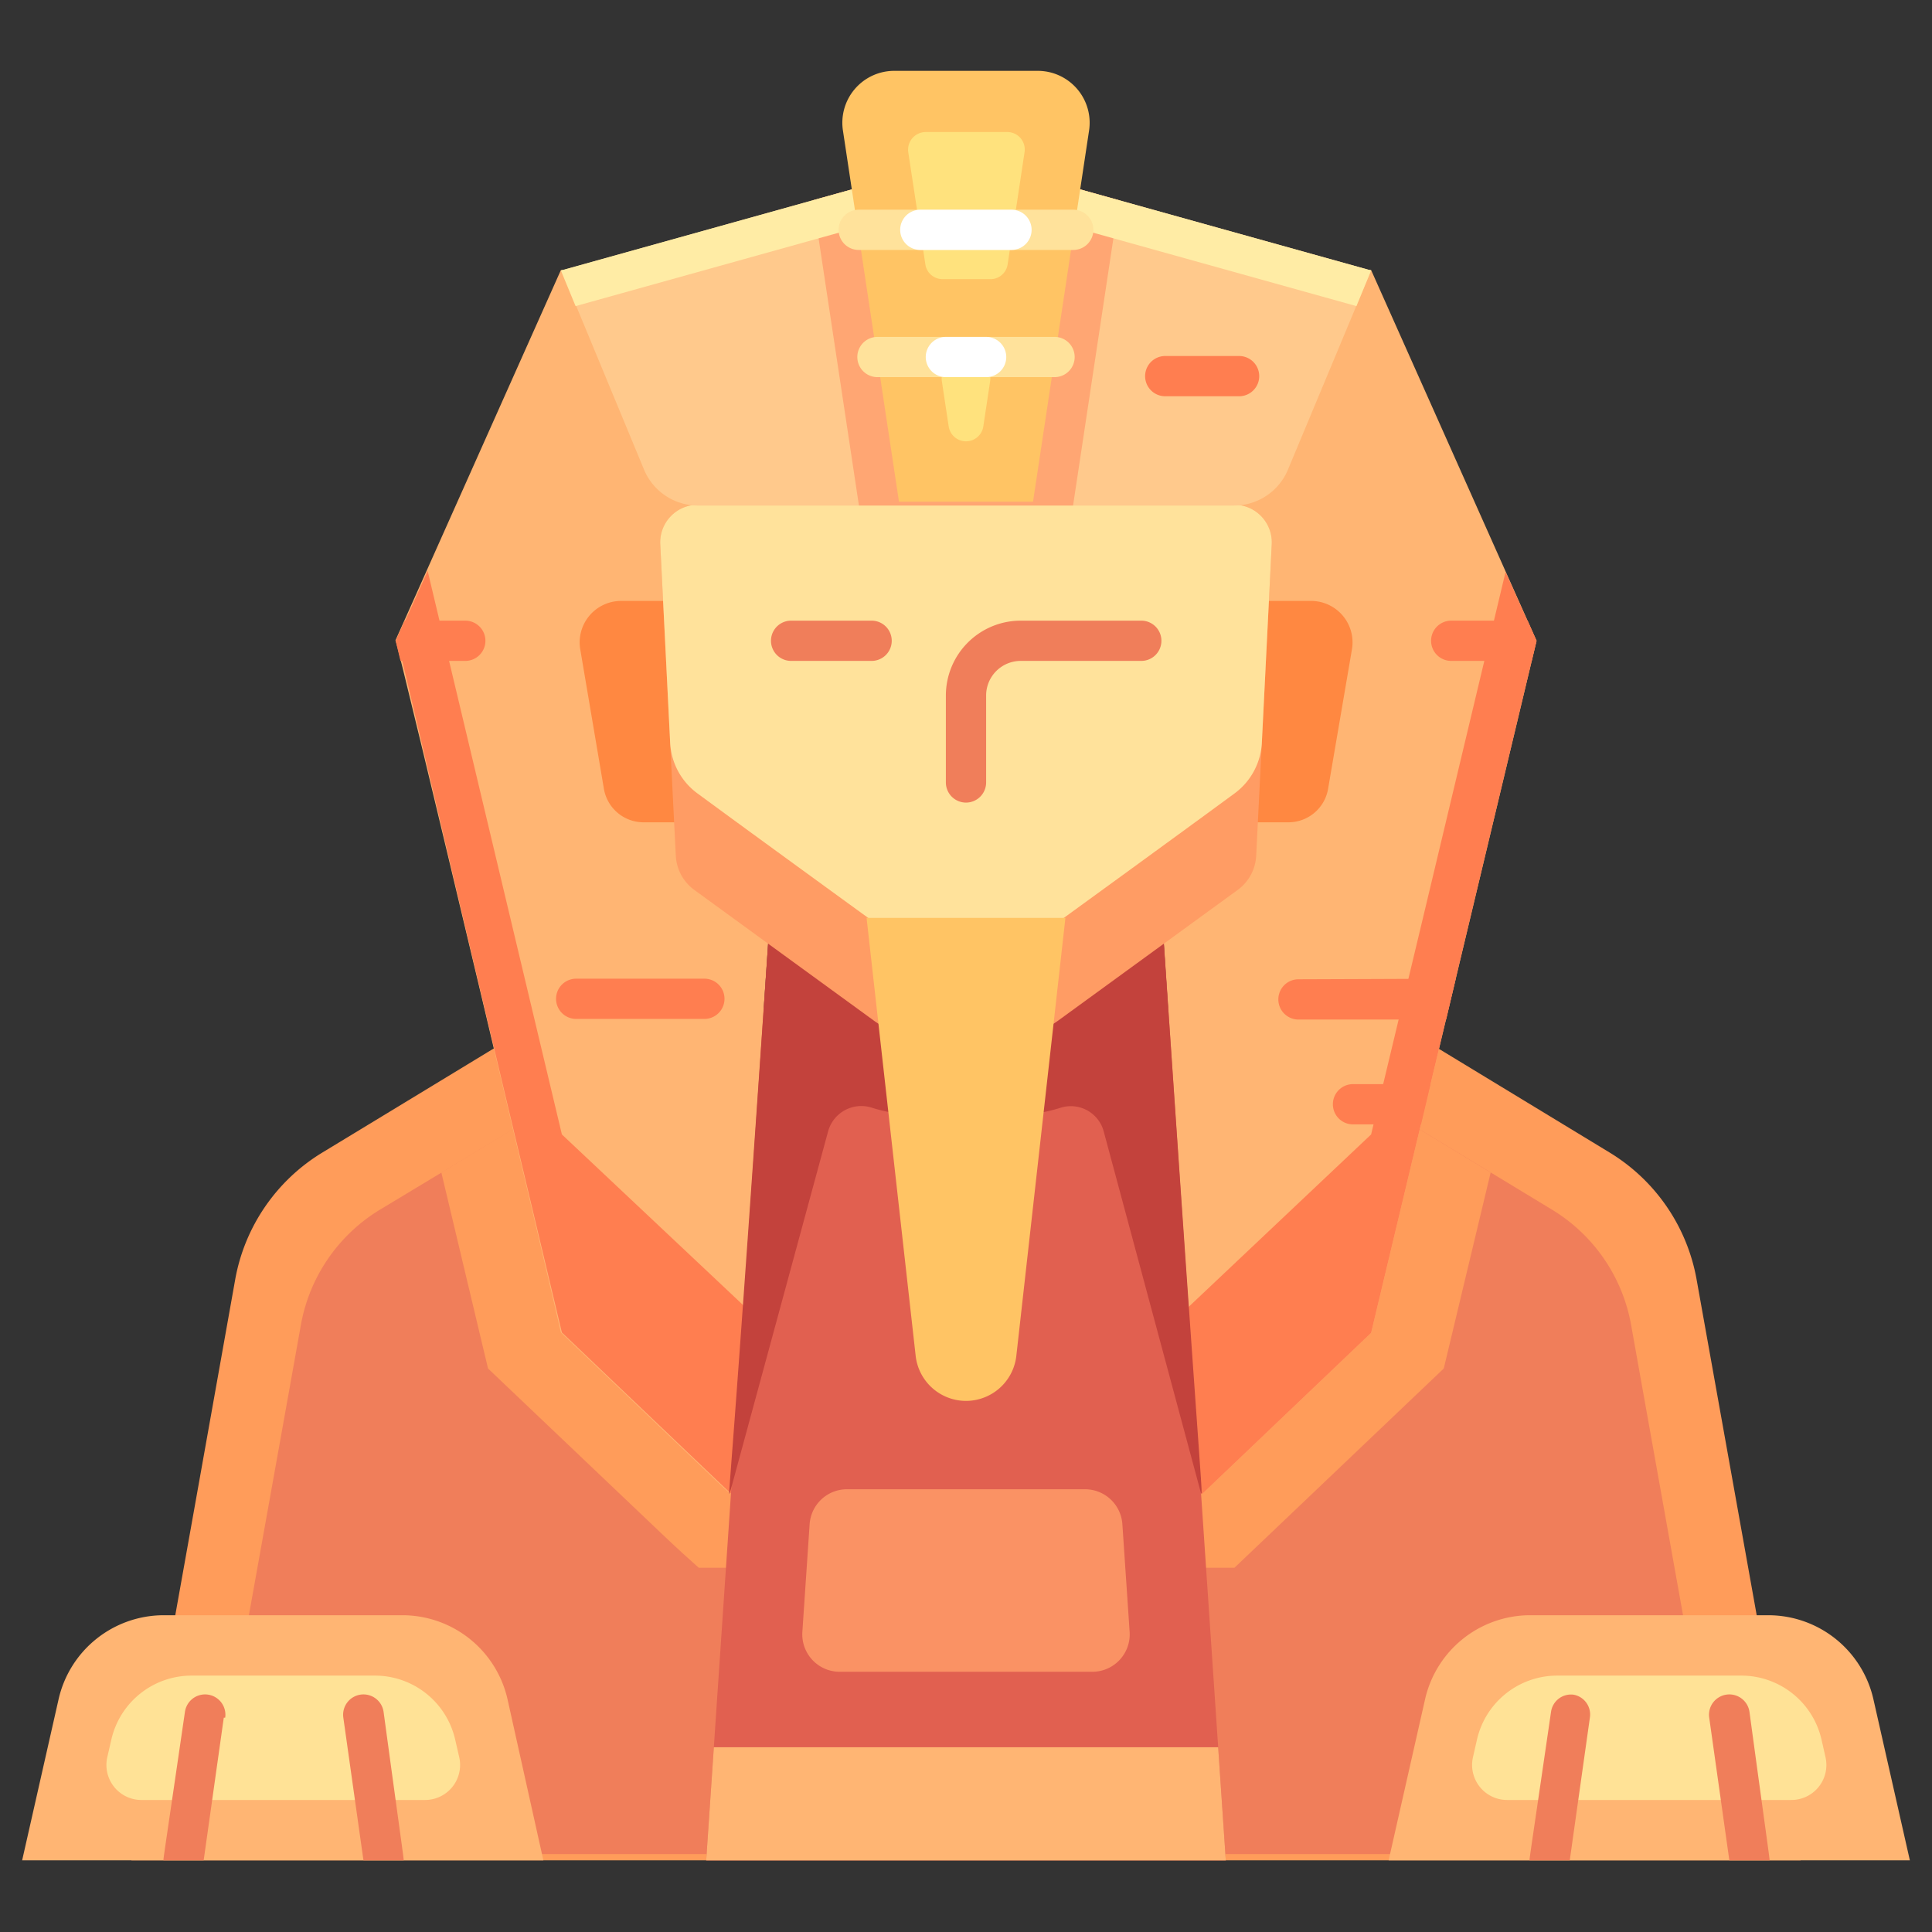<svg height="512" viewBox="0 0 96 96" width="512" xmlns="http://www.w3.org/2000/svg"><rect x="0" y="0" width="96" height="96" fill="#333333" stroke="none"/><g id="sphinx"><path d="m89.47 92.44h-82.94c2.74-15.33 1.58-8.8 5.16-28.88a9.3 9.3 0 0 1 4.31-6.28c13.3-8.07 10.29-6.26 11.88-7.21h40.25l11.87 7.21a9.3 9.3 0 0 1 4.3 6.28z" fill="#ff9c5a"/><path d="m85.75 92.13h-75.5c2.49-14 1.43-8 4.7-26.29a8.43 8.43 0 0 1 3.91-5.72c15.14-9.12 8.88-5.4 10.82-6.56h36.64l10.82 6.56a8.43 8.43 0 0 1 3.91 5.72c3.26 18.24 2.21 12.33 4.7 26.29z" fill="#f07e5a"/><path d="m74.07 58.26-2.33 9.74-10.4 9.9h-5.4l-1.65-24.34h12c4.85 2.93-.88-.56 7.78 4.7z" fill="#ff9c5a"/><path d="m29.68 53.56h12l-1.62 24.34h-5.34c-1.68-1.52.19.24-10.47-9.9l-2.32-9.74c14.8-8.95 2.95-1.82 7.75-4.7z" fill="#ff9c5a"/><path d="m76.35 31.84c-.39 1.6-8.19 34.27-8.22 34.39l-8.39 8c-.1 0 0 1.51-2.18-31.35h-19.12l-2.12 31.33c-.1 0 .56.59-8.45-8 0-.1-8.12-34.39-8.22-34.39.67-1.48-.63 1.41 8.22-18.4h40.26z" fill="#ffb573"/><path d="m24.12 31.84a1 1 0 0 1 -1 1h-3.22l-.24-1 .45-1h3a1 1 0 0 1 1.01 1z" fill="#ff7e50"/><path d="m37 64.92c-.68 10-.59 9.29-.69 9.29l-8.39-8c-8.32-34.83-8.12-34.39-8.22-34.39l1.55-3.45 6.67 28z" fill="#ff7e50"/><path d="m76.35 31.84c-.39 1.6-8.19 34.27-8.22 34.39l-8.39 8c-.1 0 0 .67-.69-9.28l9.08-8.58c4.76-19.87-.46 1.94 6.68-27.95 1.31 2.92.97 2.16 1.54 3.42z" fill="#ff7e50"/><path d="m64 40.86h-32a2 2 0 0 1 -2-1.71l-1.17-6.9a2.06 2.06 0 0 1 2-2.39h34.35a2.06 2.06 0 0 1 2 2.39l-1.18 6.9a2 2 0 0 1 -2 1.71z" fill="#ff8841"/><path d="m60.91 92.44h-25.82c2.17-32.16 1.47-21.71 3.35-49.58h19.12c1.82 26.95 1.18 17.37 3.35 49.58z" fill="#e16050"/><path d="m53.83 46.94c0-.11.88-.08-11.65-.08-.01.14-.92.08 11.65.08z" fill="#fa9264"/><path d="m40.23 75.74-.36 5.33a1.86 1.86 0 0 0 1.86 2h12.54a1.86 1.86 0 0 0 1.86-2l-.36-5.33a1.86 1.86 0 0 0 -1.86-1.74h-11.82a1.86 1.86 0 0 0 -1.86 1.74z" fill="#fa9264"/><path d="m57.56 42.86h-19.12c-2.21 32.66-2.28 31.35-2.18 31.35l4.89-18a1.71 1.71 0 0 1 2.17-1.17 7.45 7.45 0 0 0 2.25.35c5 0 5.65.11 7.11-.34a1.69 1.69 0 0 1 2.16 1.16l4.84 18c.1 0 .05.79-2.12-31.35z" fill="#c3423c"/><path d="m35.47 86.82-.38 5.62h25.82l-.38-5.62z" fill="#ffb573"/><path d="m63.19 27.08c-.68 13.64-.5 10-.77 15.43a2.24 2.24 0 0 1 -.92 1.71l-8.93 6.5a3.65 3.65 0 0 1 -2.14.7h-4.86a3.65 3.65 0 0 1 -2.14-.7l-8.93-6.5a2.24 2.24 0 0 1 -.92-1.71c-.27-5.36-.1-2.06-.77-15.43a1.87 1.87 0 0 1 1.86-2h26.66a1.87 1.87 0 0 1 1.86 2z" fill="#ff9c64"/><path d="m63.19 27.08-.49 9.83a3.33 3.33 0 0 1 -1.35 2.51c-2.61 1.92-8.31 6.06-8.49 6.19a3.87 3.87 0 0 1 -2.27.74h-5.18a3.87 3.87 0 0 1 -2.27-.74c-.18-.13-5.88-4.27-8.49-6.19a3.33 3.33 0 0 1 -1.35-2.51l-.49-9.83a1.87 1.87 0 0 1 1.86-2h26.66a1.87 1.87 0 0 1 1.86 2z" fill="#ffe29b"/><path d="m68.13 13.44-4.13 9.89a2.9 2.9 0 0 1 -2.68 1.79h-26.67a2.9 2.9 0 0 1 -2.65-1.79l-4.1-9.89 20.1-5.61z" fill="#ffc98c"/><path d="m55.61 9.95-2.29 15.17h-10.64l-2.29-15.17 7.61-2.12z" fill="#ffa673"/><path d="m68.13 13.44-.73 1.77-19.4-5.41-19.4 5.41-.73-1.77 20.13-5.61z" fill="#ffeca5"/><path d="m51.33 24.93h-6.66l-2.78-18.41a2.58 2.58 0 0 1 2.55-3h7.12a2.58 2.58 0 0 1 2.55 3z" fill="#ffc464"/><path d="m50.07 13.13.84-5.57a.87.87 0 0 0 -.86-1h-4.05a.88.88 0 0 0 -.87 1l.85 5.57a.86.86 0 0 0 .86.74h2.42a.86.86 0 0 0 .81-.74z" fill="#ffe27d"/><path d="m46.8 18.94.34 2.25a.87.87 0 0 0 1.72 0l.34-2.25a.87.87 0 0 0 -.86-1h-.68a.87.87 0 0 0 -.86 1z" fill="#ffe27d"/><path d="m48 69.61a2.52 2.52 0 0 1 -2.5-2.23l-2.44-21.77h9.88l-2.44 21.77a2.52 2.52 0 0 1 -2.5 2.23z" fill="#ffc464"/><path d="m27 92.44h-25.9l1.81-8a5.36 5.36 0 0 1 5.22-4.18h11.87a5.36 5.36 0 0 1 5.22 4.18z" fill="#ffb573"/><path d="m5.33 87.32.2-.87a4.09 4.09 0 0 1 4-3.19h9.09a4.09 4.09 0 0 1 4 3.19l.2.87a1.74 1.74 0 0 1 -1.69 2.12h-14.13a1.74 1.74 0 0 1 -1.67-2.12z" fill="#ffe296"/><path d="m94.9 92.44h-25.9l1.81-8a5.36 5.36 0 0 1 5.19-4.18h11.87a5.36 5.36 0 0 1 5.22 4.18z" fill="#ffb573"/><path d="m73.19 87.32.2-.88a4.09 4.09 0 0 1 4-3.18h9.12a4.09 4.09 0 0 1 4 3.18l.2.88a1.74 1.74 0 0 1 -1.71 2.12h-14.12a1.74 1.74 0 0 1 -1.69-2.12z" fill="#ffe296"/><g fill="#f07e5a"><path d="m43.31 32.84h-4a1 1 0 1 1 0-2h4a1 1 0 0 1 0 2z"/><path d="m48 39.88a1 1 0 0 1 -1-1v-4.33a3.72 3.72 0 0 1 3.71-3.71h6a1 1 0 0 1 0 2h-6a1.72 1.72 0 0 0 -1.71 1.71v4.33a1 1 0 0 1 -1 1z"/><path d="m20.06 92.44h-2l-1-7.09a1 1 0 1 1 2-.29c.86 6.33 1 7.25 1 7.38z"/><path d="m11.12 85.35-1 7.09h-2c0-.13.14-1 1.07-7.38a1 1 0 1 1 2 .29z"/><path d="m87.93 92.44h-2l-1-7.09a1 1 0 1 1 2-.29c.86 6.33 1 7.25 1 7.38z"/><path d="m79 85.35-1 7.09h-2c0-.13.14-1 1.07-7.38a1 1 0 0 1 1.13-.85 1 1 0 0 1 .8 1.14z"/></g><path d="m72.33 48.66-.47 2h-7.34a1 1 0 0 1 -1-1 1 1 0 0 1 1-1c8.57-.03 7.67-.04 7.81 0z" fill="#ff7e50"/><path d="m35 50.63h-6.37a1 1 0 0 1 0-2h6.37a1 1 0 0 1 0 2z" fill="#ff7e50"/><path d="m71.07 53.92-.46 1.95h-3.38a1 1 0 0 1 0-2c3.87 0 3.68-.02 3.84.05z" fill="#ff7e50"/><path d="m76.35 31.84-.24 1h-4a1 1 0 1 1 0-2h3.8z" fill="#ff7e50"/><path d="m53.4 17.74a1 1 0 0 1 -1 1h-8.8a1 1 0 0 1 0-2h8.8a1 1 0 0 1 1 1z" fill="#ffe29b"/><path d="m54.33 11.42a1 1 0 0 1 -1 1h-10.66a1 1 0 0 1 0-2h10.66a1 1 0 0 1 1 1z" fill="#ffe29b"/><path d="m51.26 11.42a1 1 0 0 1 -1 1h-4.53a1 1 0 0 1 0-2h4.53a1 1 0 0 1 1 1z" fill="#fff"/><path d="m50 17.74a1 1 0 0 1 -1 1h-2a1 1 0 0 1 0-2h2a1 1 0 0 1 1 1z" fill="#fff"/><path d="m61.57 19.69h-3.67a1 1 0 0 1 0-2h3.67a1 1 0 0 1 0 2z" fill="#ff7e50"/></g></svg>
